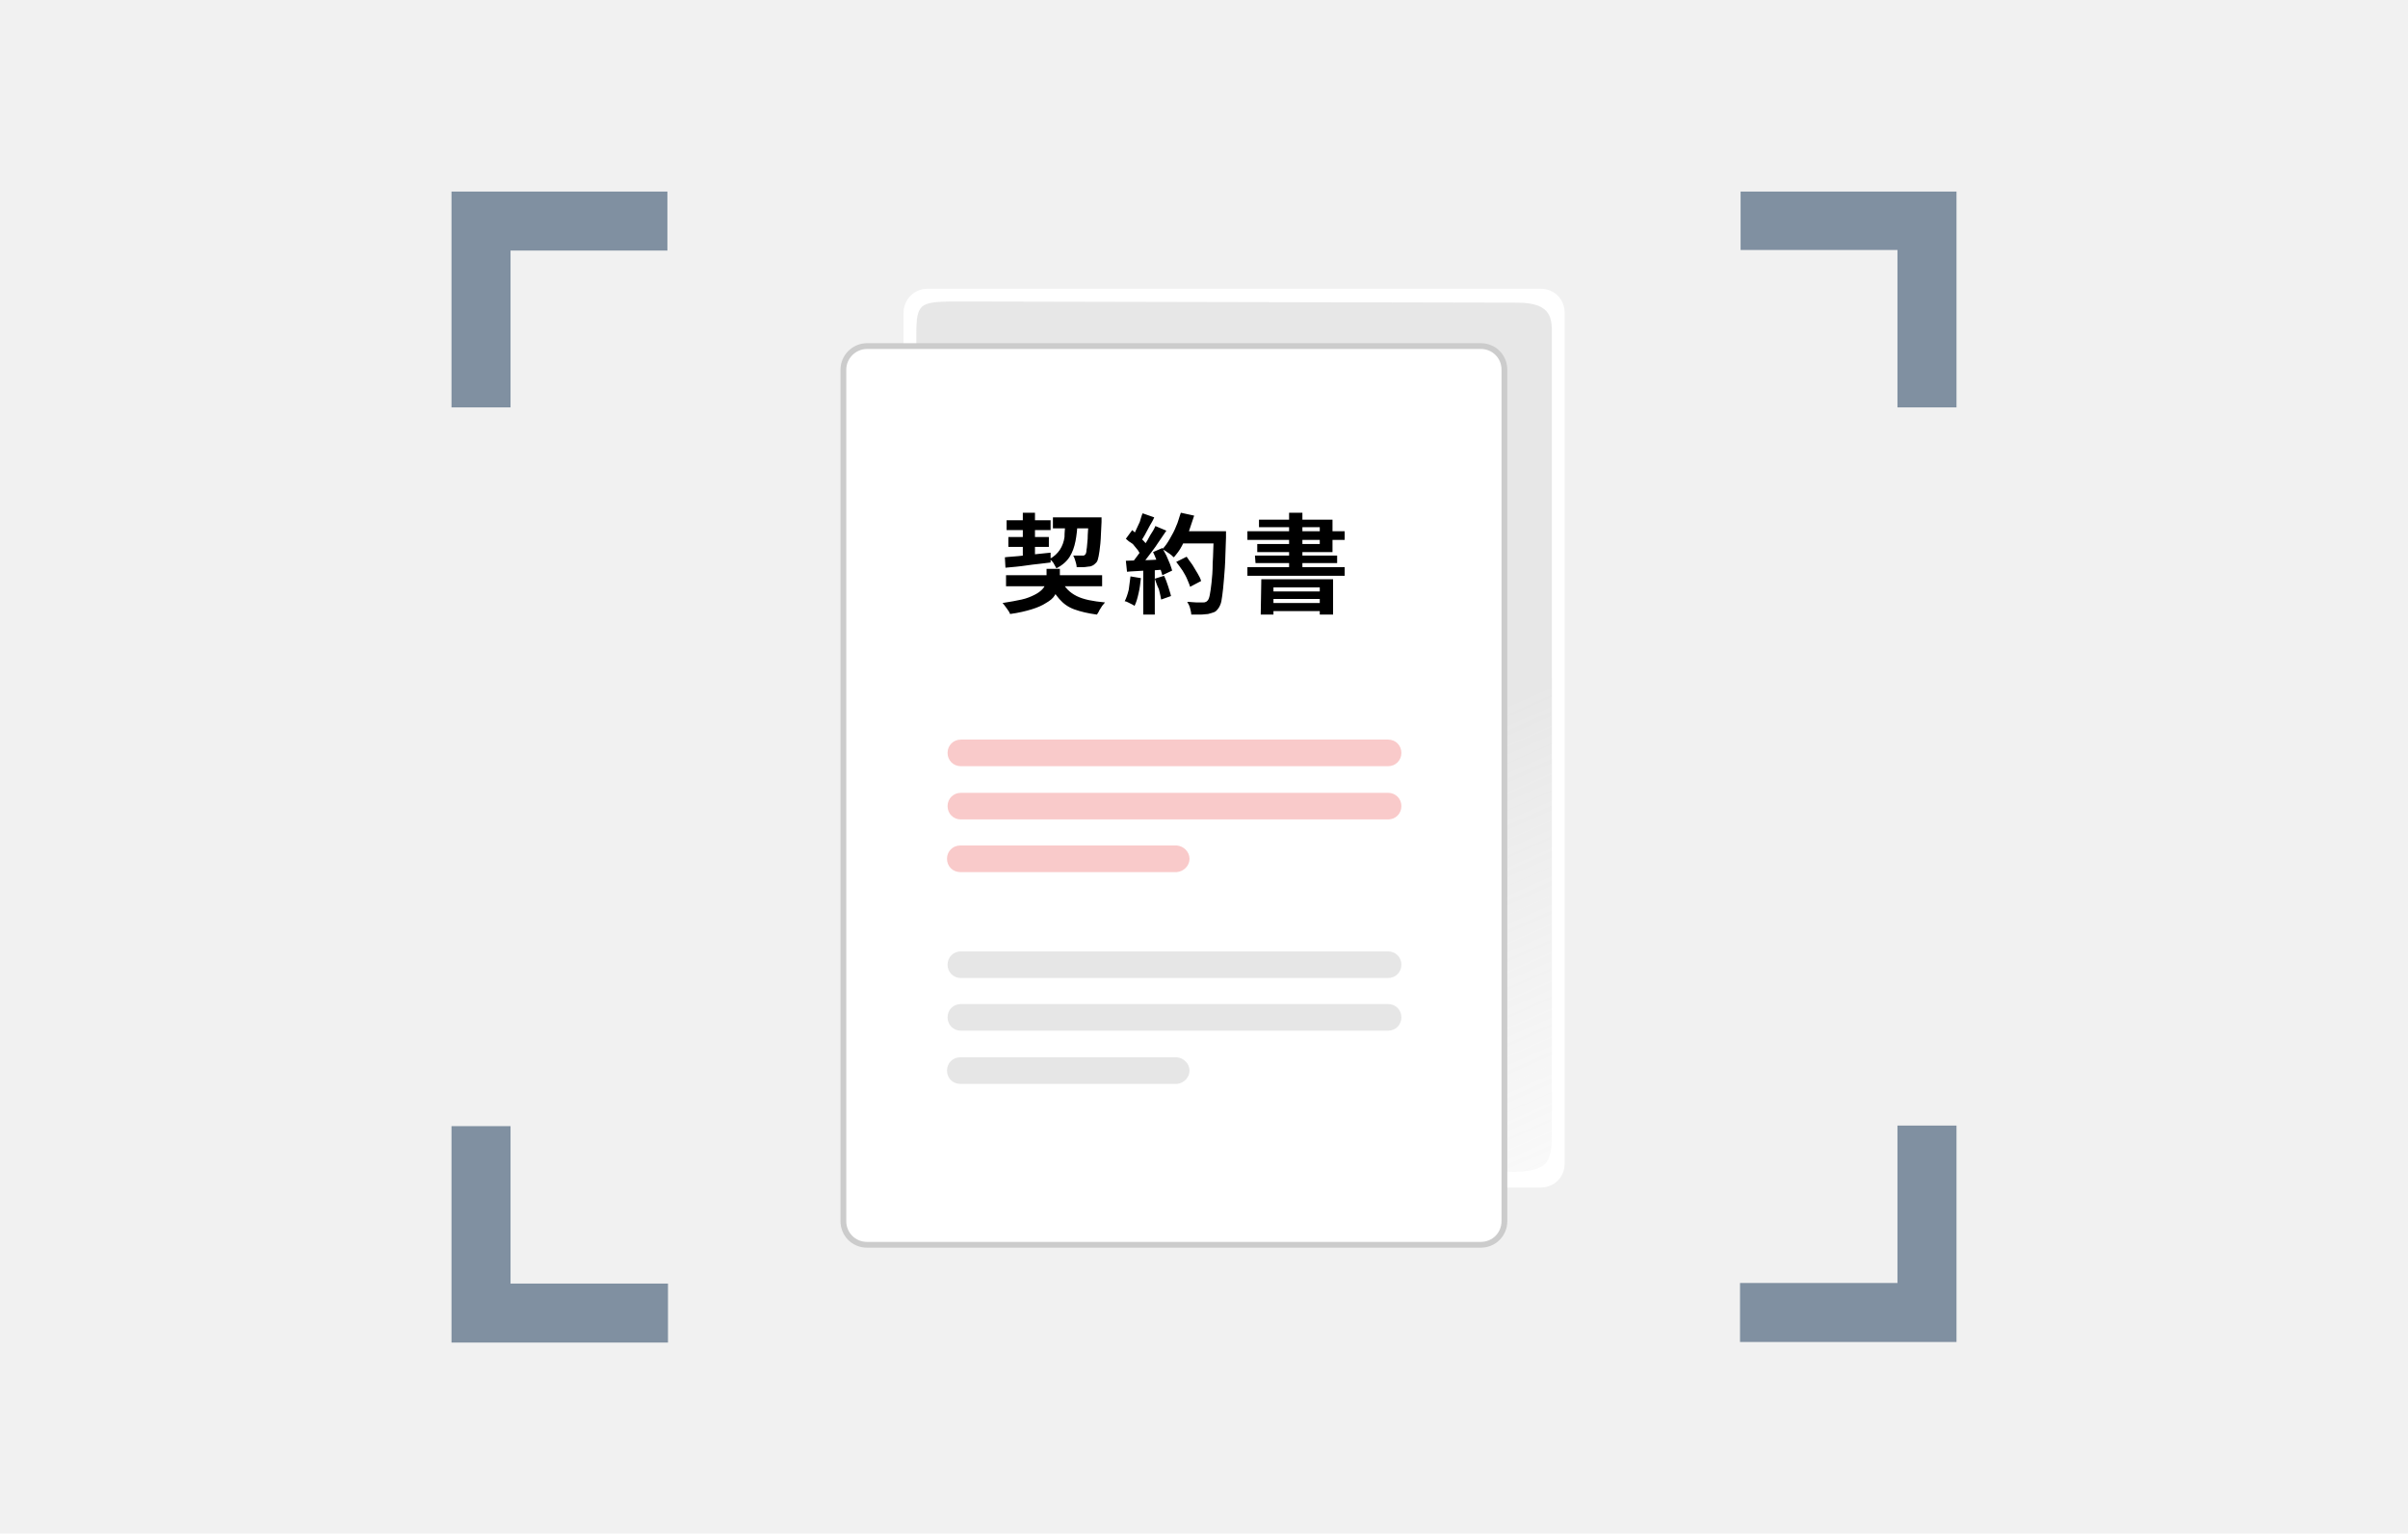<?xml version="1.0" encoding="utf-8"?>
<!-- Generator: Adobe Illustrator 29.7.1, SVG Export Plug-In . SVG Version: 9.03 Build 0)  -->
<svg version="1.0" id="レイヤー_1" xmlns="http://www.w3.org/2000/svg" xmlns:xlink="http://www.w3.org/1999/xlink" x="0px"
	 y="0px" viewBox="0 0 416 265" style="enable-background:new 0 0 416 265;" xml:space="preserve">
<style type="text/css">
	.st0{fill:#F1F1F1;}
	.st1{fill:#8090A1;}
	.st2{fill:#FFFFFF;}
	.st3{fill:#B1DCBE;}
	.st4{fill:#E6E6E6;}
	.st5{fill:url(#SVGID_1_);fill-opacity:0.3;}
	.st6{fill:#FFFFFF;stroke:#CCCCCC;}
	.st7{fill:#F9CACA;}
</style>
<g>
	<path class="st0" d="M0,0h416v265H0V0z"/>
	<path class="st1" d="M115.3,33.1v10.2H88.2v27.1H78V33.1H115.3z M338,70.4h-10.2V43.2h-27.1V33.1H338V70.4z M300.6,231.9v-10.2
		h27.2v-27.2H338v37.4H300.6z M78,194.6h10.2v27.2h27.2V232H78V194.6z"/>
	<path class="st2" d="M160.2,49.9h106c2.3,0,4.1,1.8,4.1,4.1v147.1c0,2.3-1.8,4.1-4.1,4.1h-106c-2.3,0-4.1-1.8-4.1-4.1V54
		C156.1,51.8,157.9,49.9,160.2,49.9"/>
	<path class="st3" d="M250.5,81.1c1.3,0,2.3,1,2.3,2.3s-1,2.3-2.3,2.3h-73.8c-1.3,0-2.3-1-2.3-2.3s1-2.3,2.3-2.3H250.5z"/>
	<path class="st4" d="M250.5,117.7c1.3,0,2.3,1,2.3,2.3s-1,2.3-2.3,2.3h-73.8c-1.3,0-2.3-1-2.3-2.3s1-2.3,2.3-2.3H250.5z
		 M250.5,154.2c1.3,0,2.3,1,2.3,2.3s-1,2.3-2.3,2.3h-73.8c-1.3,0-2.3-1-2.3-2.3s1-2.3,2.3-2.3H250.5z"/>
	<path class="st3" d="M250.5,72c1.3,0,2.3,1,2.3,2.3s-1,2.3-2.3,2.3h-73.8c-1.3,0-2.3-1-2.3-2.3s1-2.3,2.3-2.3H250.5z"/>
	<path class="st4" d="M250.5,108.5c1.3,0,2.3,1,2.3,2.3s-1,2.3-2.3,2.3h-73.8c-1.3,0-2.3-1-2.3-2.3s1-2.3,2.3-2.3H250.5z
		 M250.5,145.1c1.3,0,2.3,1,2.3,2.3s-1,2.3-2.3,2.3h-73.8c-1.3,0-2.3-1-2.3-2.3s1-2.3,2.3-2.3H250.5z"/>
	<path class="st3" d="M213.9,90.3h0.1c1.2,0.1,2.2,1.1,2.2,2.3s-1,2.2-2.2,2.3h-37.4c-1.3,0-2.3-1-2.3-2.3s1-2.3,2.3-2.3H213.9z"/>
	<path class="st4" d="M213.9,126.8h0.1c1.2,0.1,2.2,1.1,2.2,2.3c0,1.2-1,2.2-2.2,2.3h-37.4c-1.3,0-2.3-1-2.3-2.3s1-2.3,2.3-2.3
		H213.9z M213.9,163.4h0.1c1.2,0.1,2.2,1.1,2.2,2.3s-1,2.2-2.2,2.3h-37.4c-1.3,0-2.3-1-2.3-2.3s1-2.3,2.3-2.3H213.9z"/>
	
		<linearGradient id="SVGID_1_" gradientUnits="userSpaceOnUse" x1="266.029" y1="23.361" x2="208.917" y2="151.863" gradientTransform="matrix(1 0 0 -1 0 266)">
		<stop  offset="0" style="stop-color:#CCCCCC;stop-opacity:0"/>
		<stop  offset="0.809" style="stop-color:#AFAFAF"/>
	</linearGradient>
	<path class="st5" d="M260.8,202.5H173c-8.4-1.2-13.3-5.6-14.4-10.2l-0.3-134.4c0-5.8,0.6-5.8,8-5.8l95.8,0.2c6.2,0,6,2.9,6,5.9
		v137.1C268.1,200.9,267.7,202.5,260.8,202.5"/>
	<path class="st6" d="M149.8,59.8h106c2.3,0,4.1,1.8,4.1,4.1V211c0,2.3-1.8,4.1-4.1,4.1h-106c-2.3,0-4.1-1.8-4.1-4.1V63.9
		C145.7,61.6,147.6,59.8,149.8,59.8L149.8,59.8z"/>
	<path class="st7" d="M239.8,137c1.3,0,2.3,1,2.3,2.3s-1,2.3-2.3,2.3H166c-1.3,0-2.3-1-2.3-2.3s1-2.3,2.3-2.3H239.8z"/>
	<path class="st4" d="M239.8,173.5c1.3,0,2.3,1,2.3,2.3s-1,2.3-2.3,2.3H166c-1.3,0-2.3-1-2.3-2.3s1-2.3,2.3-2.3H239.8z"/>
	<path class="st7" d="M239.8,127.8c1.3,0,2.3,1,2.3,2.3s-1,2.3-2.3,2.3H166c-1.3,0-2.3-1-2.3-2.3s1-2.3,2.3-2.3H239.8z"/>
	<path class="st4" d="M239.8,164.4c1.3,0,2.3,1,2.3,2.3s-1,2.3-2.3,2.3H166c-1.3,0-2.3-1-2.3-2.3s1-2.3,2.3-2.3H239.8z"/>
	<path class="st7" d="M203.2,146.1h0.1c1.2,0.1,2.2,1.1,2.2,2.3s-1,2.2-2.2,2.3h-37.4c-1.3,0-2.3-1-2.3-2.3s1-2.3,2.3-2.3H203.2z"/>
	<path class="st4" d="M203.2,182.7h0.1c1.2,0.1,2.2,1.1,2.2,2.3s-1,2.2-2.2,2.3h-37.4c-1.3,0-2.3-1-2.3-2.3s1-2.3,2.3-2.3H203.2z"/>
	<path d="M180.8,98.3h2.3v1.8c0,0.5-0.1,0.9-0.2,1.4s-0.4,0.9-0.7,1.4s-0.8,0.9-1.5,1.3c-0.6,0.4-1.5,0.8-2.5,1.1s-2.2,0.6-3.7,0.8
		c-0.1-0.3-0.3-0.6-0.6-1s-0.5-0.7-0.7-0.9c1.3-0.2,2.4-0.4,3.3-0.6s1.6-0.5,2.2-0.8s1-0.6,1.3-0.9s0.5-0.6,0.6-1s0.2-0.6,0.2-0.9
		L180.8,98.3z M173.6,96.3c0.7-0.1,1.4-0.1,2.3-0.2l2.7-0.3c1-0.1,1.9-0.2,2.9-0.3v1.7c-1.4,0.2-2.8,0.3-4.1,0.5s-2.6,0.3-3.7,0.4
		L173.6,96.3z M173.8,99.4h16.6v1.9h-16.6V99.4z M173.9,89.9h7.6v1.7h-7.6V89.9z M174.2,92.8h7v1.7h-7V92.8z M176.7,88.6h2.1v7.7
		l-2.1,0.2V88.6z M184.1,90.1h2.1c-0.1,1.3-0.2,2.4-0.4,3.4s-0.5,1.9-1,2.7s-1.3,1.5-2.3,2c-0.1-0.2-0.3-0.5-0.5-0.9
		c-0.2-0.3-0.5-0.6-0.7-0.7c0.8-0.4,1.4-1,1.8-1.6s0.7-1.4,0.8-2.2C183.9,92,184,91.1,184.1,90.1 M183.4,100.3
		c0.5,1.2,1.4,2.1,2.6,2.7s2.8,0.9,4.9,1.1c-0.2,0.2-0.3,0.4-0.5,0.6c-0.2,0.3-0.3,0.5-0.5,0.8c-0.1,0.3-0.3,0.5-0.4,0.7
		c-1.5-0.2-2.8-0.5-3.9-0.9c-1.1-0.4-1.9-1-2.6-1.8s-1.3-1.7-1.7-2.9L183.4,100.3z M181.9,89.4h7.1v1.9h-7.1V89.4z M188.2,89.4h2.1
		v0.8c-0.1,1.5-0.1,2.7-0.2,3.7s-0.2,1.7-0.3,2.2s-0.2,0.9-0.4,1.1s-0.4,0.4-0.6,0.5s-0.4,0.2-0.7,0.2c-0.2,0-0.5,0.1-0.9,0.1H186
		c0-0.3-0.1-0.7-0.2-1s-0.2-0.7-0.4-1h1.8c0.1,0,0.2-0.1,0.3-0.2s0.2-0.4,0.2-0.8c0.1-0.4,0.1-1,0.2-1.9c0-0.8,0.1-1.9,0.2-3.3v-0.4
		L188.2,89.4z M195.3,99.6l1.8,0.3c-0.1,0.9-0.2,1.8-0.4,2.6c-0.2,0.9-0.4,1.6-0.7,2.2c-0.1-0.1-0.3-0.2-0.5-0.3l-0.6-0.3
		c-0.2-0.1-0.4-0.2-0.6-0.2c0.3-0.6,0.5-1.2,0.7-2C195.1,101.2,195.2,100.4,195.3,99.6 M194.5,93.1l1.1-1.5c0.3,0.3,0.7,0.6,1,0.9
		l1,1c0.3,0.3,0.5,0.6,0.7,0.9l-1.1,1.7c-0.1-0.3-0.4-0.6-0.6-1c-0.3-0.4-0.6-0.7-0.9-1.1C195.2,93.7,194.8,93.4,194.5,93.1
		 M194.5,96.9c0.9,0,1.9-0.1,3.1-0.1s2.4-0.1,3.7-0.2v1.8c-1.2,0.1-2.3,0.2-3.5,0.2c-1.2,0.1-2.2,0.1-3.1,0.2L194.5,96.9z
		 M197.4,88.7l2,0.7c-0.2,0.5-0.5,1-0.8,1.5s-0.5,1-0.8,1.5s-0.5,0.9-0.8,1.2l-1.5-0.6c0.2-0.4,0.5-0.8,0.7-1.3s0.5-1,0.7-1.5
		C197.1,89.6,197.2,89.1,197.4,88.7 M199.6,90.9l1.9,0.8c-0.5,0.7-1,1.5-1.5,2.2c-0.5,0.8-1.1,1.5-1.6,2.2s-1.1,1.3-1.5,1.9
		l-1.4-0.7c0.4-0.4,0.7-0.9,1.1-1.4s0.7-1.1,1.1-1.7s0.7-1.1,1-1.7C199.1,91.9,199.4,91.4,199.6,90.9 M197.5,97.9h2v8.3h-2V97.9z
		 M199.2,95.4l1.6-0.7c0.2,0.4,0.5,0.9,0.7,1.3c0.2,0.5,0.4,0.9,0.6,1.4s0.3,0.9,0.4,1.2l-1.7,0.8c-0.1-0.3-0.2-0.8-0.4-1.2
		c-0.2-0.5-0.4-0.9-0.6-1.4S199.4,95.8,199.2,95.4 M199.5,100l1.6-0.5c0.3,0.6,0.5,1.2,0.7,1.8c0.2,0.7,0.4,1.2,0.5,1.7l-1.7,0.6
		c-0.1-0.5-0.2-1.1-0.4-1.8C199.9,101.2,199.7,100.6,199.5,100 M204,88.6l2.3,0.5l-0.9,2.7c-0.4,0.9-0.8,1.7-1.2,2.5s-0.9,1.4-1.4,2
		c-0.2-0.1-0.3-0.3-0.6-0.5c-0.2-0.2-0.5-0.3-0.7-0.5c-0.3-0.2-0.5-0.3-0.7-0.4c0.5-0.5,0.9-1.1,1.3-1.8s0.8-1.4,1.1-2.2
		C203.5,90.3,203.7,89.4,204,88.6 M203.2,97.1l1.8-0.9c0.3,0.4,0.6,0.9,1,1.4l0.9,1.5c0.3,0.5,0.5,0.9,0.6,1.3l-1.9,1
		c-0.1-0.4-0.3-0.8-0.5-1.3s-0.5-1-0.8-1.5C203.9,98,203.5,97.5,203.2,97.1 M203.8,91.8h6.7v2.1h-6.7V91.8z M209.6,91.8h2.2v1.1
		c-0.1,2.1-0.1,3.8-0.2,5.2c-0.1,1.4-0.2,2.6-0.3,3.6c-0.1,0.9-0.2,1.7-0.3,2.2s-0.3,0.9-0.5,1.2c-0.3,0.4-0.5,0.6-0.8,0.7
		s-0.6,0.2-1,0.3c-0.3,0-0.8,0.1-1.3,0.1h-1.6c0-0.3-0.1-0.7-0.2-1.1s-0.3-0.8-0.5-1.1c0.6,0,1.1,0.1,1.6,0.1h1.1
		c0.2,0,0.4,0,0.5-0.1c0.1,0,0.2-0.1,0.3-0.2c0.2-0.2,0.3-0.5,0.4-1c0.1-0.5,0.2-1.2,0.3-2.1s0.2-2,0.2-3.4c0.1-1.4,0.1-3,0.2-4.9
		L209.6,91.8L209.6,91.8z M215.5,98h16.8v1.5h-16.8V98z M215.5,91.8h16.8v1.5h-16.8V91.8z M216.8,96H231v1.3h-14.1L216.8,96
		L216.8,96z M217.5,89.8h12.7v5.6h-13V94H228v-2.9h-10.5V89.8z M217.9,100.1h12.4v6.1H228v-4.7h-8v4.7h-2.2L217.9,100.1L217.9,100.1
		z M219,102.2h9.8v1.3H219V102.2z M219,104.2h9.8v1.4H219V104.2z M222.7,88.6h2.3V99h-2.3V88.6z"/>
</g>
</svg>
